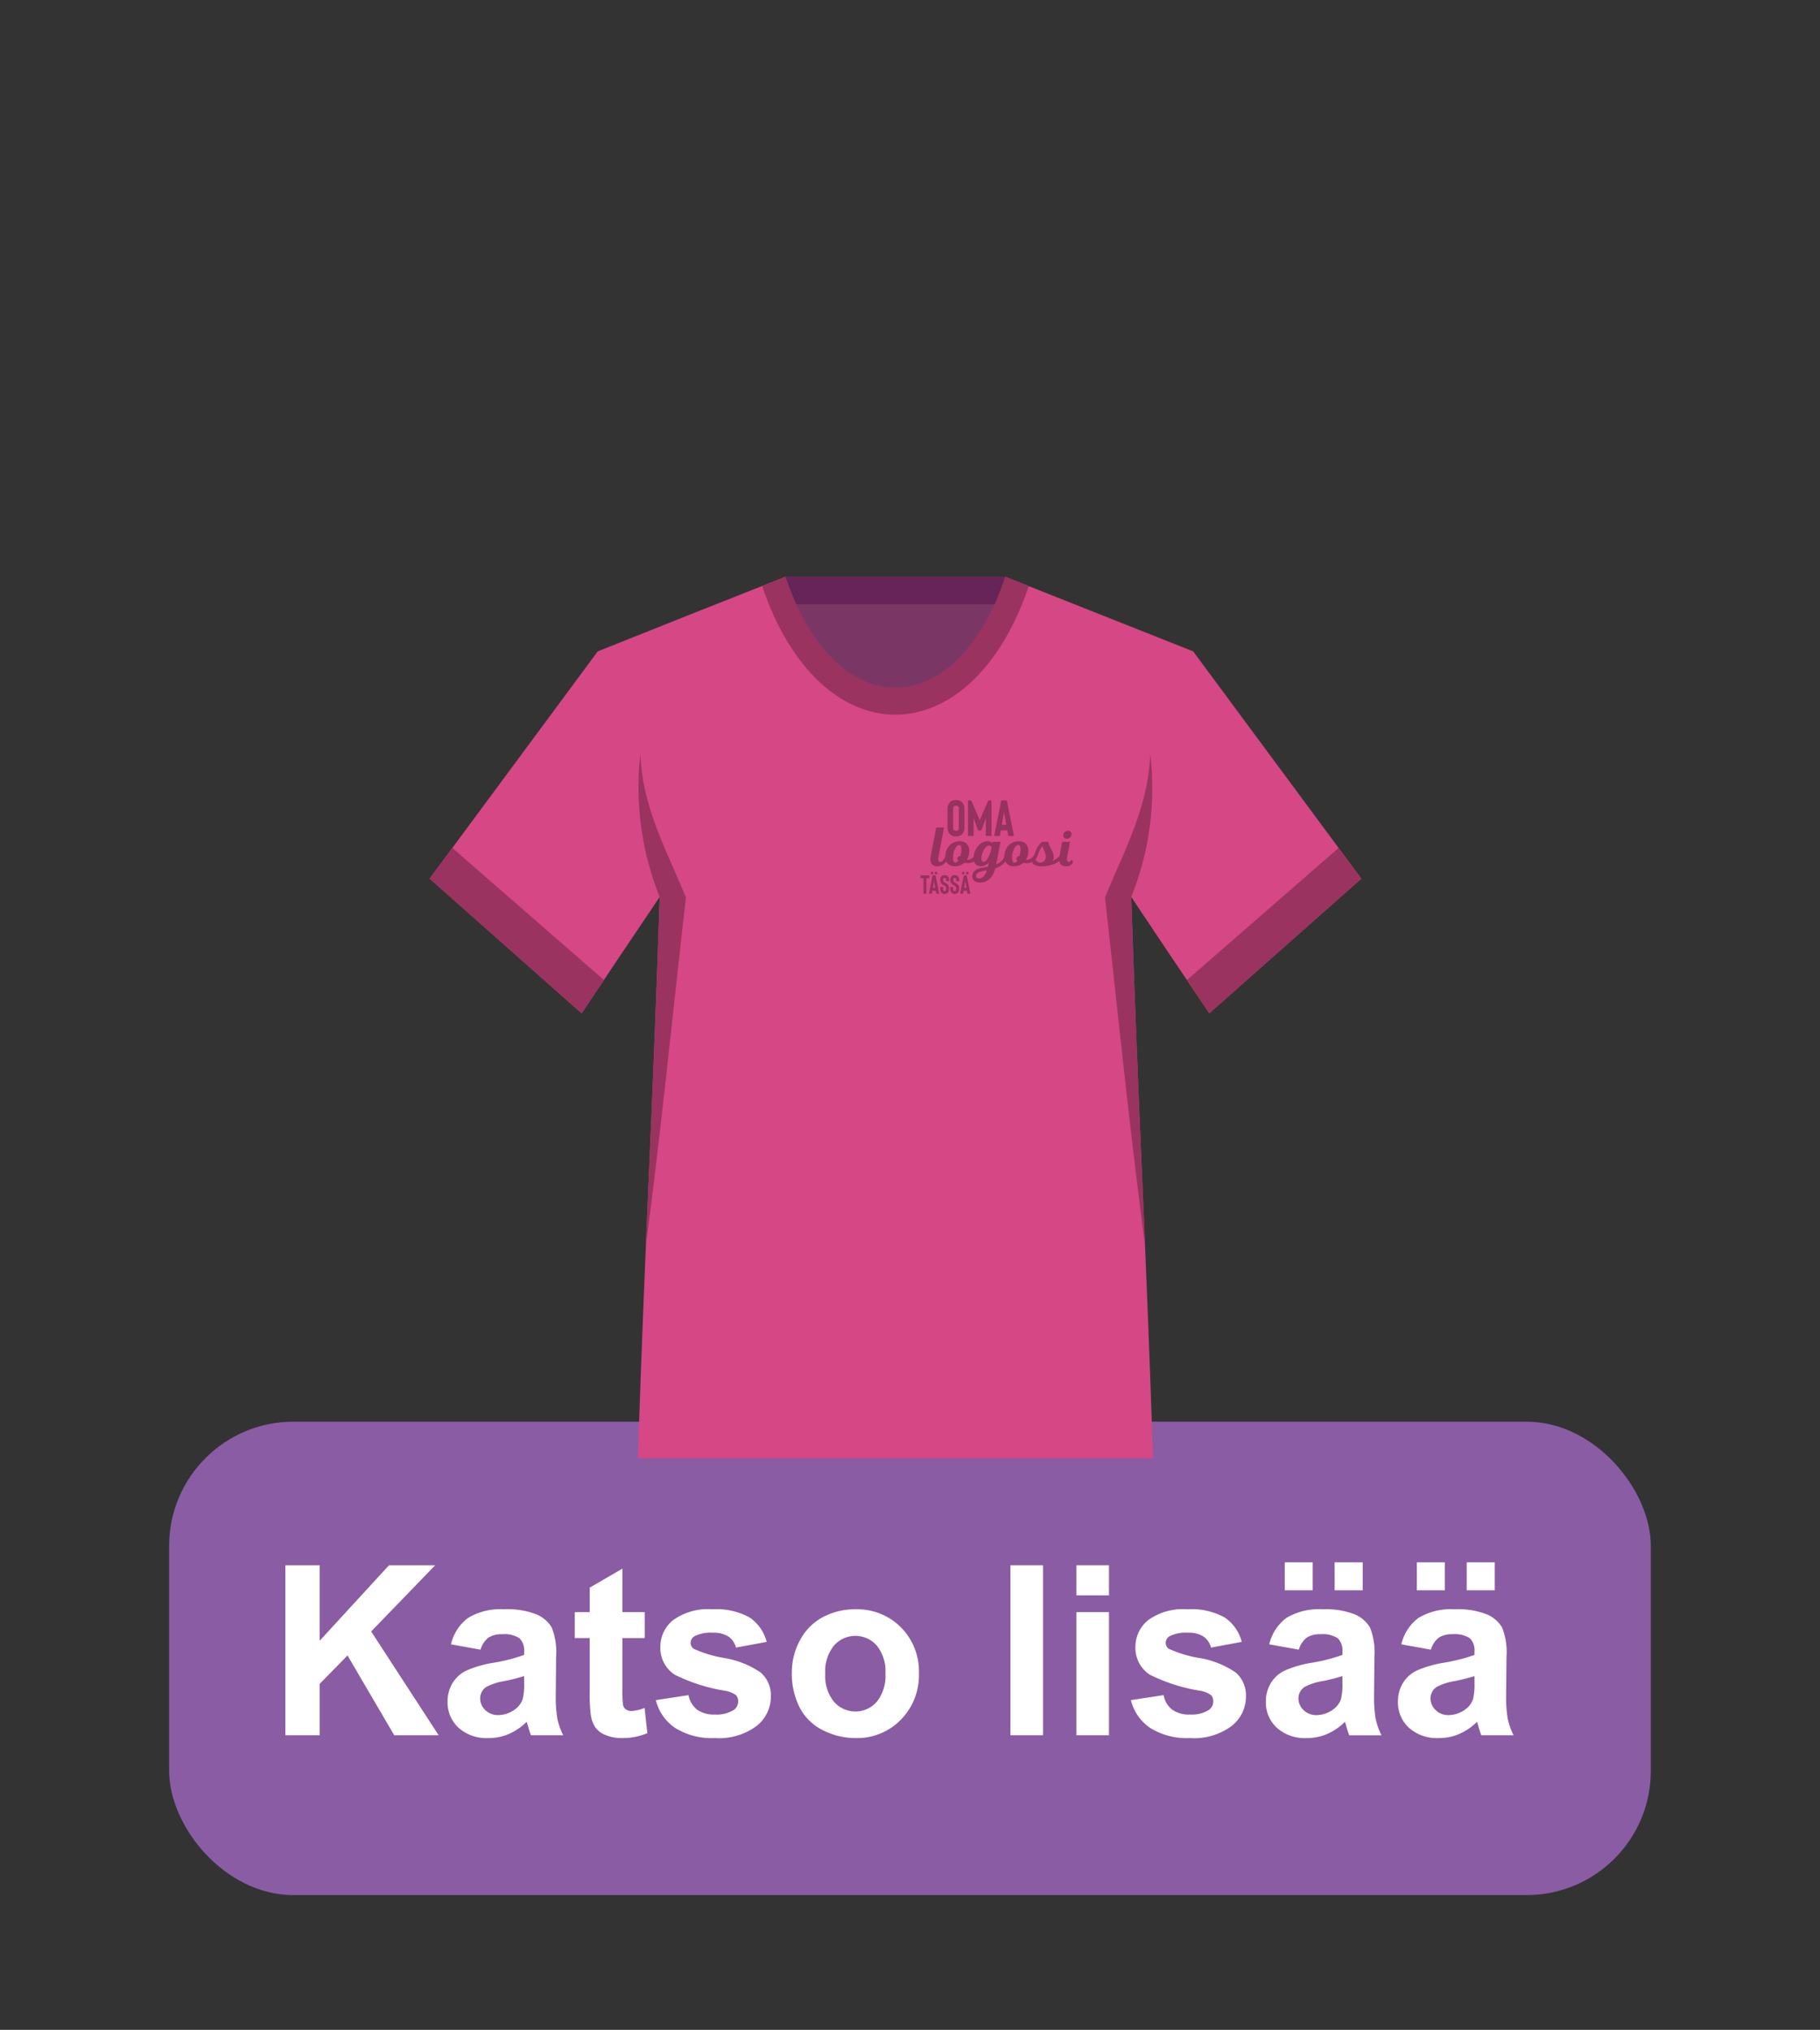 <svg xmlns="http://www.w3.org/2000/svg" xmlns:xlink="http://www.w3.org/1999/xlink" viewBox="0 0 139 155">
  <rect x="0" y="0" width="139" height="155" fill="#333333" stroke="none"/>
  <defs>
    <symbol id="button" data-name="button" viewBox="0 0 93.802 13.417">
      <g>
        <path d="M0,13.204V.222H2.621V5.986L7.917.222h3.525L6.553,5.278l5.154,7.926H8.316L4.747,7.111l-2.126,2.17v3.923Z" style="fill: #fff"/>
        <path d="M14.905,6.668l-2.258-.407A3.516,3.516,0,0,1,13.957,4.242,4.792,4.792,0,0,1,16.72,3.587a5.955,5.955,0,0,1,2.48.394,2.472,2.472,0,0,1,1.147,1.001,5.134,5.134,0,0,1,.332,2.228l-.026,2.904a10.045,10.045,0,0,0,.12,1.829,5.313,5.313,0,0,0,.447,1.262H18.757q-.097-.247-.239-.735c-.042-.147-.071-.244-.089-.292a4.472,4.472,0,0,1-1.364.93,3.897,3.897,0,0,1-1.55.311,3.205,3.205,0,0,1-2.289-.788,2.621,2.621,0,0,1-.837-1.993,2.673,2.673,0,0,1,.381-1.421,2.487,2.487,0,0,1,1.067-.957,8.407,8.407,0,0,1,1.98-.58,13.546,13.546,0,0,0,2.417-.61V6.819a1.291,1.291,0,0,0-.354-1.023A2.128,2.128,0,0,0,16.543,5.49a1.783,1.783,0,0,0-1.036.262A1.812,1.812,0,0,0,14.905,6.668Zm3.33,2.019a15.471,15.471,0,0,1-1.514.381,4.558,4.558,0,0,0-1.355.434,1.038,1.038,0,0,0-.487.877,1.219,1.219,0,0,0,.39.903,1.358,1.358,0,0,0,.992.381,2.157,2.157,0,0,0,1.284-.442,1.562,1.562,0,0,0,.593-.824,4.91,4.91,0,0,0,.097-1.213Z" style="fill: #fff"/>
        <path d="M27.444,3.799V5.783h-1.7v3.79a9.499,9.499,0,0,0,.048,1.342.549.549,0,0,0,.222.315.706.706,0,0,0,.42.124,3.23,3.23,0,0,0,1.001-.239l.212,1.931a4.944,4.944,0,0,1-1.966.372,3.102,3.102,0,0,1-1.213-.227,1.764,1.764,0,0,1-.792-.584,2.304,2.304,0,0,1-.35-.97,12.046,12.046,0,0,1-.08-1.754v-4.1H22.104V3.799h1.143V1.931L25.744.478v3.32Z" style="fill: #fff"/>
        <path d="M28.295,10.521,30.792,10.14a1.83,1.83,0,0,0,.646,1.103,2.184,2.184,0,0,0,1.364.377,2.461,2.461,0,0,0,1.453-.354.791.791,0,0,0,.328-.664.653.653,0,0,0-.177-.47,1.986,1.986,0,0,0-.833-.327A13.424,13.424,0,0,1,29.756,8.59,2.423,2.423,0,0,1,28.64,6.474a2.609,2.609,0,0,1,.965-2.055,4.509,4.509,0,0,1,2.993-.832,5.214,5.214,0,0,1,2.869.629,3.211,3.211,0,0,1,1.293,1.859l-2.347.434a1.447,1.447,0,0,0-.571-.841,2.084,2.084,0,0,0-1.2-.293,2.696,2.696,0,0,0-1.408.275.588.588,0,0,0-.283.504.55.55,0,0,0,.247.452,9.346,9.346,0,0,0,2.325.699A6.933,6.933,0,0,1,36.3,8.413a2.3,2.3,0,0,1,.779,1.851A2.839,2.839,0,0,1,36,12.486a4.783,4.783,0,0,1-3.197.931,5.246,5.246,0,0,1-3.042-.779A3.589,3.589,0,0,1,28.295,10.521Z" style="fill: #fff"/>
        <path d="M38.683,8.369a5.084,5.084,0,0,1,.611-2.4,4.2,4.2,0,0,1,1.731-1.772,5.14,5.14,0,0,1,2.502-.61,4.696,4.696,0,0,1,3.498,1.386,4.788,4.788,0,0,1,1.364,3.502,4.846,4.846,0,0,1-1.377,3.538,4.652,4.652,0,0,1-3.467,1.404,5.462,5.462,0,0,1-2.466-.585,4.008,4.008,0,0,1-1.784-1.714A5.702,5.702,0,0,1,38.683,8.369Zm2.551.133a3.114,3.114,0,0,0,.664,2.143,2.171,2.171,0,0,0,3.272,0,3.159,3.159,0,0,0,.66-2.16,3.103,3.103,0,0,0-.66-2.126,2.171,2.171,0,0,0-3.272,0A3.116,3.116,0,0,0,41.233,8.502Z" style="fill: #fff"/>
        <path d="M55.376,13.204V.222h2.489V13.204Z" style="fill: #fff"/>
        <path d="M60.415,2.523V.222h2.489V2.523Zm0,10.681V3.799h2.489v9.405Z" style="fill: #fff"/>
        <path d="M64.578,10.521l2.497-.381a1.831,1.831,0,0,0,.646,1.103,2.184,2.184,0,0,0,1.364.377,2.461,2.461,0,0,0,1.453-.354.79.79,0,0,0,.328-.664.653.653,0,0,0-.177-.47,1.985,1.985,0,0,0-.833-.327A13.424,13.424,0,0,1,66.039,8.59a2.423,2.423,0,0,1-1.116-2.116,2.609,2.609,0,0,1,.965-2.055,4.509,4.509,0,0,1,2.993-.832,5.214,5.214,0,0,1,2.869.629,3.212,3.212,0,0,1,1.293,1.859l-2.347.434a1.447,1.447,0,0,0-.571-.841,2.084,2.084,0,0,0-1.2-.293,2.696,2.696,0,0,0-1.408.275.588.588,0,0,0-.283.504.55.55,0,0,0,.247.452,9.346,9.346,0,0,0,2.325.699A6.933,6.933,0,0,1,72.583,8.413a2.3,2.3,0,0,1,.779,1.851,2.839,2.839,0,0,1-1.08,2.223,4.783,4.783,0,0,1-3.197.931,5.246,5.246,0,0,1-3.042-.779A3.589,3.589,0,0,1,64.578,10.521Z" style="fill: #fff"/>
        <path d="M77.401,6.668l-2.258-.407a3.516,3.516,0,0,1,1.31-2.018,4.792,4.792,0,0,1,2.763-.655,5.955,5.955,0,0,1,2.48.394,2.472,2.472,0,0,1,1.147,1.001,5.134,5.134,0,0,1,.332,2.228l-.026,2.904a10.045,10.045,0,0,0,.12,1.829,5.313,5.313,0,0,0,.447,1.262H81.253q-.097-.247-.239-.735c-.042-.147-.071-.244-.089-.292a4.472,4.472,0,0,1-1.364.93,3.897,3.897,0,0,1-1.55.311,3.205,3.205,0,0,1-2.289-.788,2.621,2.621,0,0,1-.837-1.993,2.673,2.673,0,0,1,.381-1.421,2.487,2.487,0,0,1,1.067-.957,8.407,8.407,0,0,1,1.98-.58,13.546,13.546,0,0,0,2.417-.61V6.819a1.291,1.291,0,0,0-.354-1.023A2.128,2.128,0,0,0,79.039,5.49a1.783,1.783,0,0,0-1.036.262A1.812,1.812,0,0,0,77.401,6.668ZM76.329,2.134V0h2.134V2.134Zm4.401,6.554a15.471,15.471,0,0,1-1.514.381,4.558,4.558,0,0,0-1.355.434,1.038,1.038,0,0,0-.487.877,1.219,1.219,0,0,0,.39.903,1.358,1.358,0,0,0,.992.381,2.157,2.157,0,0,0,1.284-.442,1.562,1.562,0,0,0,.593-.824,4.91,4.91,0,0,0,.097-1.213Zm-.593-6.554V0H82.28V2.134Z" style="fill: #fff"/>
        <path d="M87.488,6.668,85.23,6.261A3.516,3.516,0,0,1,86.54,4.242a4.793,4.793,0,0,1,2.763-.655,5.955,5.955,0,0,1,2.48.394A2.472,2.472,0,0,1,92.93,4.981a5.134,5.134,0,0,1,.332,2.228l-.026,2.904a10.047,10.047,0,0,0,.12,1.829,5.313,5.313,0,0,0,.447,1.262H91.34q-.097-.247-.239-.735c-.042-.147-.071-.244-.089-.292a4.472,4.472,0,0,1-1.364.93,3.897,3.897,0,0,1-1.55.311,3.205,3.205,0,0,1-2.289-.788,2.621,2.621,0,0,1-.837-1.993,2.673,2.673,0,0,1,.381-1.421,2.487,2.487,0,0,1,1.067-.957,8.407,8.407,0,0,1,1.98-.58,13.543,13.543,0,0,0,2.417-.61V6.819a1.291,1.291,0,0,0-.354-1.023A2.127,2.127,0,0,0,89.126,5.49,1.783,1.783,0,0,0,88.09,5.752,1.812,1.812,0,0,0,87.488,6.668ZM86.416,2.134V0H88.55V2.134Zm4.401,6.554a15.471,15.471,0,0,1-1.514.381,4.558,4.558,0,0,0-1.355.434,1.038,1.038,0,0,0-.487.877,1.219,1.219,0,0,0,.39.903,1.359,1.359,0,0,0,.992.381,2.158,2.158,0,0,0,1.284-.442,1.562,1.562,0,0,0,.593-.824,4.905,4.905,0,0,0,.097-1.213Zm-.593-6.554V0h2.143V2.134Z" style="fill: #fff"/>
      </g>
    </symbol>
    <symbol id="joue_logo_paars" data-name="joue logo paars" viewBox="0 0 29.164 17.965">
      <g>
        <path d="M2.998,5.25H4.506L3.419,10.947a1.794,1.794,0,0,0-.04.372q0,.519.402.519.646,0,1.331-1.811l.558.323q-.862,2.32-2.486,2.32a1.242,1.242,0,0,1-.96-.352,1.353,1.353,0,0,1-.323-.95,8.035,8.035,0,0,1,.167-1.205Z" style="fill: #95325d"/>
        <path d="M10.614,10.066l.01-.039.558.323-.01.039a2.188,2.188,0,0,1-2.428,1.674c-.104,0-.241-.006-.411-.02a2.6,2.6,0,0,1-1.762.627A1.807,1.807,0,0,1,5.22,12.181,1.878,1.878,0,0,1,4.74,10.81a2.995,2.995,0,0,1,.769-2.066,2.536,2.536,0,0,1,1.982-.861,1.776,1.776,0,0,1,1.365.509,1.988,1.988,0,0,1,.475,1.41,3.051,3.051,0,0,1-.47,1.625A1.699,1.699,0,0,0,10.614,10.066ZM6.698,11.974a.755.755,0,0,0,.538-.362.555.555,0,0,1-.186-.392.467.467,0,0,1,.171-.377.619.619,0,0,1,.406-.142,4.564,4.564,0,0,0,.205-1.194,1.791,1.791,0,0,0-.098-.705.356.356,0,0,0-.352-.206q-.431,0-.798.758a3.852,3.852,0,0,0-.367,1.698C6.218,11.668,6.378,11.974,6.698,11.974Z" style="fill: #95325d"/>
        <path d="M16.419,10.027l.558.323a4.035,4.035,0,0,1-2.663,2.731q-.724,2.702-2.995,2.702a1.493,1.493,0,0,1-1.032-.338,1.103,1.103,0,0,1-.377-.857,1.351,1.351,0,0,1,.436-1.008,2.374,2.374,0,0,1,1.219-.578q.93-.186,1.341-.245l.167-.872a1.887,1.887,0,0,1-1.498.783,1.366,1.366,0,0,1-1.048-.397,1.519,1.519,0,0,1-.372-1.082,3.511,3.511,0,0,1,.822-2.325,2.396,2.396,0,0,1,1.86-.984,1.387,1.387,0,0,1,.93.333l.04-.226h1.498l-.823,4.317a2.843,2.843,0,0,0,1.17-.813A5.142,5.142,0,0,0,16.419,10.027ZM11.192,15.01a1.202,1.202,0,0,0,.876-.406,2.937,2.937,0,0,0,.641-1.17,9.186,9.186,0,0,0-1.087.226q-.988.264-.989.891a.429.429,0,0,0,.142.333A.608.608,0,0,0,11.192,15.01Zm.881-3.172q.391,0,.778-.656a6.979,6.979,0,0,0,.671-1.703l.088-.461a.442.442,0,0,0-.069-.108.568.568,0,0,0-.171-.122.579.579,0,0,0-.269-.064q-.509,0-.979.813a3.356,3.356,0,0,0-.47,1.703.758.758,0,0,0,.112.431A.355.355,0,0,0,12.073,11.837Z" style="fill: #95325d"/>
        <path d="M21.921,10.066l.01-.039.558.323-.01.039a2.188,2.188,0,0,1-2.428,1.674c-.104,0-.241-.006-.411-.02a2.6,2.6,0,0,1-1.762.627,1.807,1.807,0,0,1-1.351-.489,1.879,1.879,0,0,1-.48-1.371,2.995,2.995,0,0,1,.769-2.066,2.536,2.536,0,0,1,1.982-.861,1.776,1.776,0,0,1,1.365.509,1.988,1.988,0,0,1,.475,1.41,3.051,3.051,0,0,1-.47,1.625A1.699,1.699,0,0,0,21.921,10.066ZM18.005,11.974a.755.755,0,0,0,.538-.362.555.555,0,0,1-.186-.392.467.467,0,0,1,.171-.377.619.619,0,0,1,.406-.142A4.561,4.561,0,0,0,19.14,9.508a1.791,1.791,0,0,0-.098-.705.356.356,0,0,0-.352-.206q-.431,0-.798.758a3.852,3.852,0,0,0-.367,1.698C17.525,11.668,17.685,11.974,18.005,11.974Z" style="fill: #95325d"/>
        <path d="M24.485,7.99a2.442,2.442,0,0,0,.299.935q.259.484.484.979a2.401,2.401,0,0,1,.226,1.003,1.407,1.407,0,0,1-.216.744,3.437,3.437,0,0,0,1.082-.7,1.84,1.84,0,0,0,.543-.886l.009-.039.558.323-.01.039a2.319,2.319,0,0,1-.773,1.155,4.403,4.403,0,0,1-1.493.822,5.926,5.926,0,0,1-1.914.303,2.965,2.965,0,0,1-1.464-.269.775.775,0,0,1-.446-.66.404.404,0,0,1,.113-.299.43.43,0,0,1,.318-.113l.235.029c.006.02.015.043.025.069a.984.984,0,0,0,.078.143,1.053,1.053,0,0,0,.147.186.702.702,0,0,0,.25.147.989.989,0,0,0,.362.064,1.004,1.004,0,0,0,.808-.338,1.284,1.284,0,0,0,.289-.866,2.984,2.984,0,0,0-.303-1.043,7.528,7.528,0,0,1-.353-.906,4.911,4.911,0,0,0-.841,1.538l-.01.03L21.93,10.056l.01-.029a4.815,4.815,0,0,1,.313-.744,3.967,3.967,0,0,1,.362-.578q.177-.225.333-.396a2.444,2.444,0,0,1,.254-.25l.098-.069Z" style="fill: #95325d"/>
        <path d="M29.164,11.818a.729.729,0,0,1-.377.592,1.701,1.701,0,0,1-.984.26,1.231,1.231,0,0,1-.934-.343,1.261,1.261,0,0,1-.328-.911,7.253,7.253,0,0,1,.167-1.253L27.118,7.99h1.498l-.558,2.957a2.131,2.131,0,0,0-.04.421q0,.47.353.469a.413.413,0,0,0,.274-.108.868.868,0,0,0,.186-.205l.059-.108A.46.46,0,0,1,29.164,11.818Zm-1.84-5.041a.848.848,0,0,1,.274-.641.921.921,0,0,1,.656-.26.632.632,0,0,1,.465.181.618.618,0,0,1,.181.456.867.867,0,0,1-.269.626.887.887,0,0,1-.66.274.612.612,0,0,1-.646-.636Z" style="fill: #95325d"/>
      </g>
      <g>
        <path d="M6.787,6.96a1.589,1.589,0,0,1-1.128-.399A1.684,1.684,0,0,1,5.173,5.287V1.672A1.684,1.684,0,0,1,5.659.399,1.589,1.589,0,0,1,6.787,0,1.586,1.586,0,0,1,7.914.399,1.681,1.681,0,0,1,8.4,1.672V5.287a1.681,1.681,0,0,1-.486,1.274A1.586,1.586,0,0,1,6.787,6.96Zm0-5.89a.575.575,0,0,0-.399.116.651.651,0,0,0-.145.486V5.287a.648.648,0,0,0,.145.486.571.571,0,0,0,.399.117.552.552,0,0,0,.399-.117.632.632,0,0,0,.145-.486V1.672a.635.635,0,0,0-.145-.486A.556.556,0,0,0,6.787,1.069Z" style="fill: #95325d"/>
        <path d="M13.58.078V6.881H12.511V3.49l-.865,2.323h-.622L10.158,3.49V6.881H9.09V.078h.612l1.633,3.77,1.633-3.77Z" style="fill: #95325d"/>
        <path d="M16.602,5.802H15.378l-.195,1.079H14.095l1.36-6.803h1.069L17.885,6.881H16.797Zm-.184-1.069-.428-2.44-.428,2.44Z" style="fill: #95325d"/>
      </g>
      <g>
        <path d="M1.694,14.96H1.126V17.925H.568V14.96H0v-.553H1.694Z" style="fill: #95325d"/>
        <path d="M2.913,17.367H2.273l-.102.558H1.604l.71-3.518h.558l.71,3.518H3.014Zm-.88-3.214a.247.247,0,0,0,.35,0,.234.234,0,0,0,.073-.173.248.248,0,0,0-.424-.179.244.244,0,0,0-.073.179A.237.237,0,0,0,2.032,14.153Zm.784,2.661L2.593,15.553,2.37,16.814Zm-.013-2.661a.247.247,0,0,0,.35,0,.237.237,0,0,0,.073-.173.244.244,0,0,0-.073-.179.247.247,0,0,0-.35,0A.244.244,0,0,0,2.73,13.98.237.237,0,0,0,2.804,14.153Z" style="fill: #95325d"/>
        <path d="M4.618,17.965a.833.833,0,0,1-.589-.206.864.864,0,0,1-.254-.658v-.458h.558v.458a.333.333,0,0,0,.076.251.302.302,0,0,0,.208.06.294.294,0,0,0,.208-.06.325.325,0,0,0,.076-.251V16.88a.526.526,0,0,0-.188-.402,1.638,1.638,0,0,0-.213-.131,2.002,2.002,0,0,1-.35-.221,1.124,1.124,0,0,1-.279-.367,1.043,1.043,0,0,1-.096-.443v-.086a.864.864,0,0,1,.254-.658.833.833,0,0,1,.589-.206.831.831,0,0,1,.588.206.865.865,0,0,1,.254.658v.307H4.902v-.307A.326.326,0,0,0,4.826,14.98a.293.293,0,0,0-.208-.06.301.301,0,0,0-.208.06.332.332,0,0,0-.076.251v.086a.511.511,0,0,0,.187.397,1.63,1.63,0,0,0,.197.121,2.042,2.042,0,0,1,.366.231A1.045,1.045,0,0,1,5.46,16.88v.221a.864.864,0,0,1-.254.658A.831.831,0,0,1,4.618,17.965Z" style="fill: #95325d"/>
        <path d="M6.545,17.965a.835.835,0,0,1-.589-.206.866.866,0,0,1-.254-.658v-.458h.558v.458a.336.336,0,0,0,.076.251.302.302,0,0,0,.208.06.291.291,0,0,0,.208-.06.325.325,0,0,0,.076-.251V16.88a.528.528,0,0,0-.187-.402,1.701,1.701,0,0,0-.213-.131,1.975,1.975,0,0,1-.35-.221A1.113,1.113,0,0,1,5.8,15.759a1.03,1.03,0,0,1-.097-.443v-.086a.867.867,0,0,1,.254-.658.834.834,0,0,1,.589-.206.833.833,0,0,1,.589.206.864.864,0,0,1,.254.658v.307H6.829v-.307a.326.326,0,0,0-.076-.251.291.291,0,0,0-.208-.06.301.301,0,0,0-.208.06.335.335,0,0,0-.076.251v.086a.513.513,0,0,0,.188.397,1.582,1.582,0,0,0,.198.121,2.028,2.028,0,0,1,.365.231,1.045,1.045,0,0,1,.376.814v.221a.864.864,0,0,1-.254.658A.834.834,0,0,1,6.545,17.965Z" style="fill: #95325d"/>
        <path d="M8.884,17.367H8.245l-.102.558H7.575l.71-3.518h.558l.71,3.518H8.986Zm-.88-3.214a.247.247,0,0,0,.35,0,.234.234,0,0,0,.073-.173.248.248,0,0,0-.424-.179A.244.244,0,0,0,7.93,13.98.237.237,0,0,0,8.004,14.153Zm.784,2.661-.224-1.261-.223,1.261Zm-.013-2.661a.247.247,0,0,0,.35,0,.237.237,0,0,0,.073-.173.244.244,0,0,0-.073-.179.247.247,0,0,0-.35,0,.244.244,0,0,0-.073.179A.237.237,0,0,0,8.775,14.153Z" style="fill: #95325d"/>
      </g>
    </symbol>
  </defs>
  <g id="Laag_1" data-name="Laag 1">
    <rect x="12.916" y="108.562" width="113.164" height="36.149" rx="9.488" style="fill: #8a5ca3"/>
    <g>
      <path d="M68.39,111.364H88.062c-.555-17.042-1.11-25.828-1.666-42.87,1.979,2.969,3.959,5.914,5.962,8.883L103.97,67.094,91.128,49.739q-7.205-2.861-14.362-5.697H59.99q-7.169,2.824-14.338,5.697L32.81,67.094l11.61,10.283c1.979-2.969,3.959-5.914,5.962-8.883-.555,17.042-1.11,25.828-1.665,42.87Z" style="fill: #d64785;fill-rule: evenodd"/>
      <path d="M78.576,44.742l-1.81-.7H59.99l-1.786.7c4.417,13.107,15.931,13.107,20.373,0Z" style="fill: #9a335f;fill-rule: evenodd"/>
      <path d="M50.383,68.494A22.553,22.553,0,0,1,48.91,57.56c.121,4.104,2.1,7.555,3.476,10.983-1.014,8.81-1.835,17.307-3.066,26.6.386-9.004.772-17.741,1.062-26.649Z" style="fill: #9a335f;fill-rule: evenodd"/>
      <path d="M86.397,68.494A22.245,22.245,0,0,0,87.845,57.56c-.121,4.104-2.076,7.555-3.452,10.983.99,8.81,1.835,17.307,3.066,26.6-.386-9.004-.772-17.741-1.062-26.649Z" style="fill: #9a335f;fill-rule: evenodd"/>
      <path d="M59.99,44.042c3.814,11.297,12.986,11.297,16.776,0H59.99Z" style="fill: #7a3765;fill-rule: evenodd"/>
      <path d="M59.99,44.042c.266.724.531,1.424.821,2.1H75.969q.435-1.014.797-2.1Z" style="fill: #662458;fill-rule: evenodd"/>
      <polygon points="34.548 64.753 46.134 74.842 44.42 77.377 32.81 67.094 34.548 64.753" style="fill: #9a335f;fill-rule: evenodd"/>
      <polygon points="102.232 64.753 90.645 74.842 92.359 77.377 103.97 67.094 102.232 64.753" style="fill: #9a335f;fill-rule: evenodd"/>
    </g>
    <use width="93.802" height="13.417" transform="translate(21.794 119.302)" xlink:href="#button"/>
    <use width="29.164" height="17.965" transform="translate(70.304 61.093) scale(0.399)" xlink:href="#joue_logo_paars"/>
  </g>
</svg>
